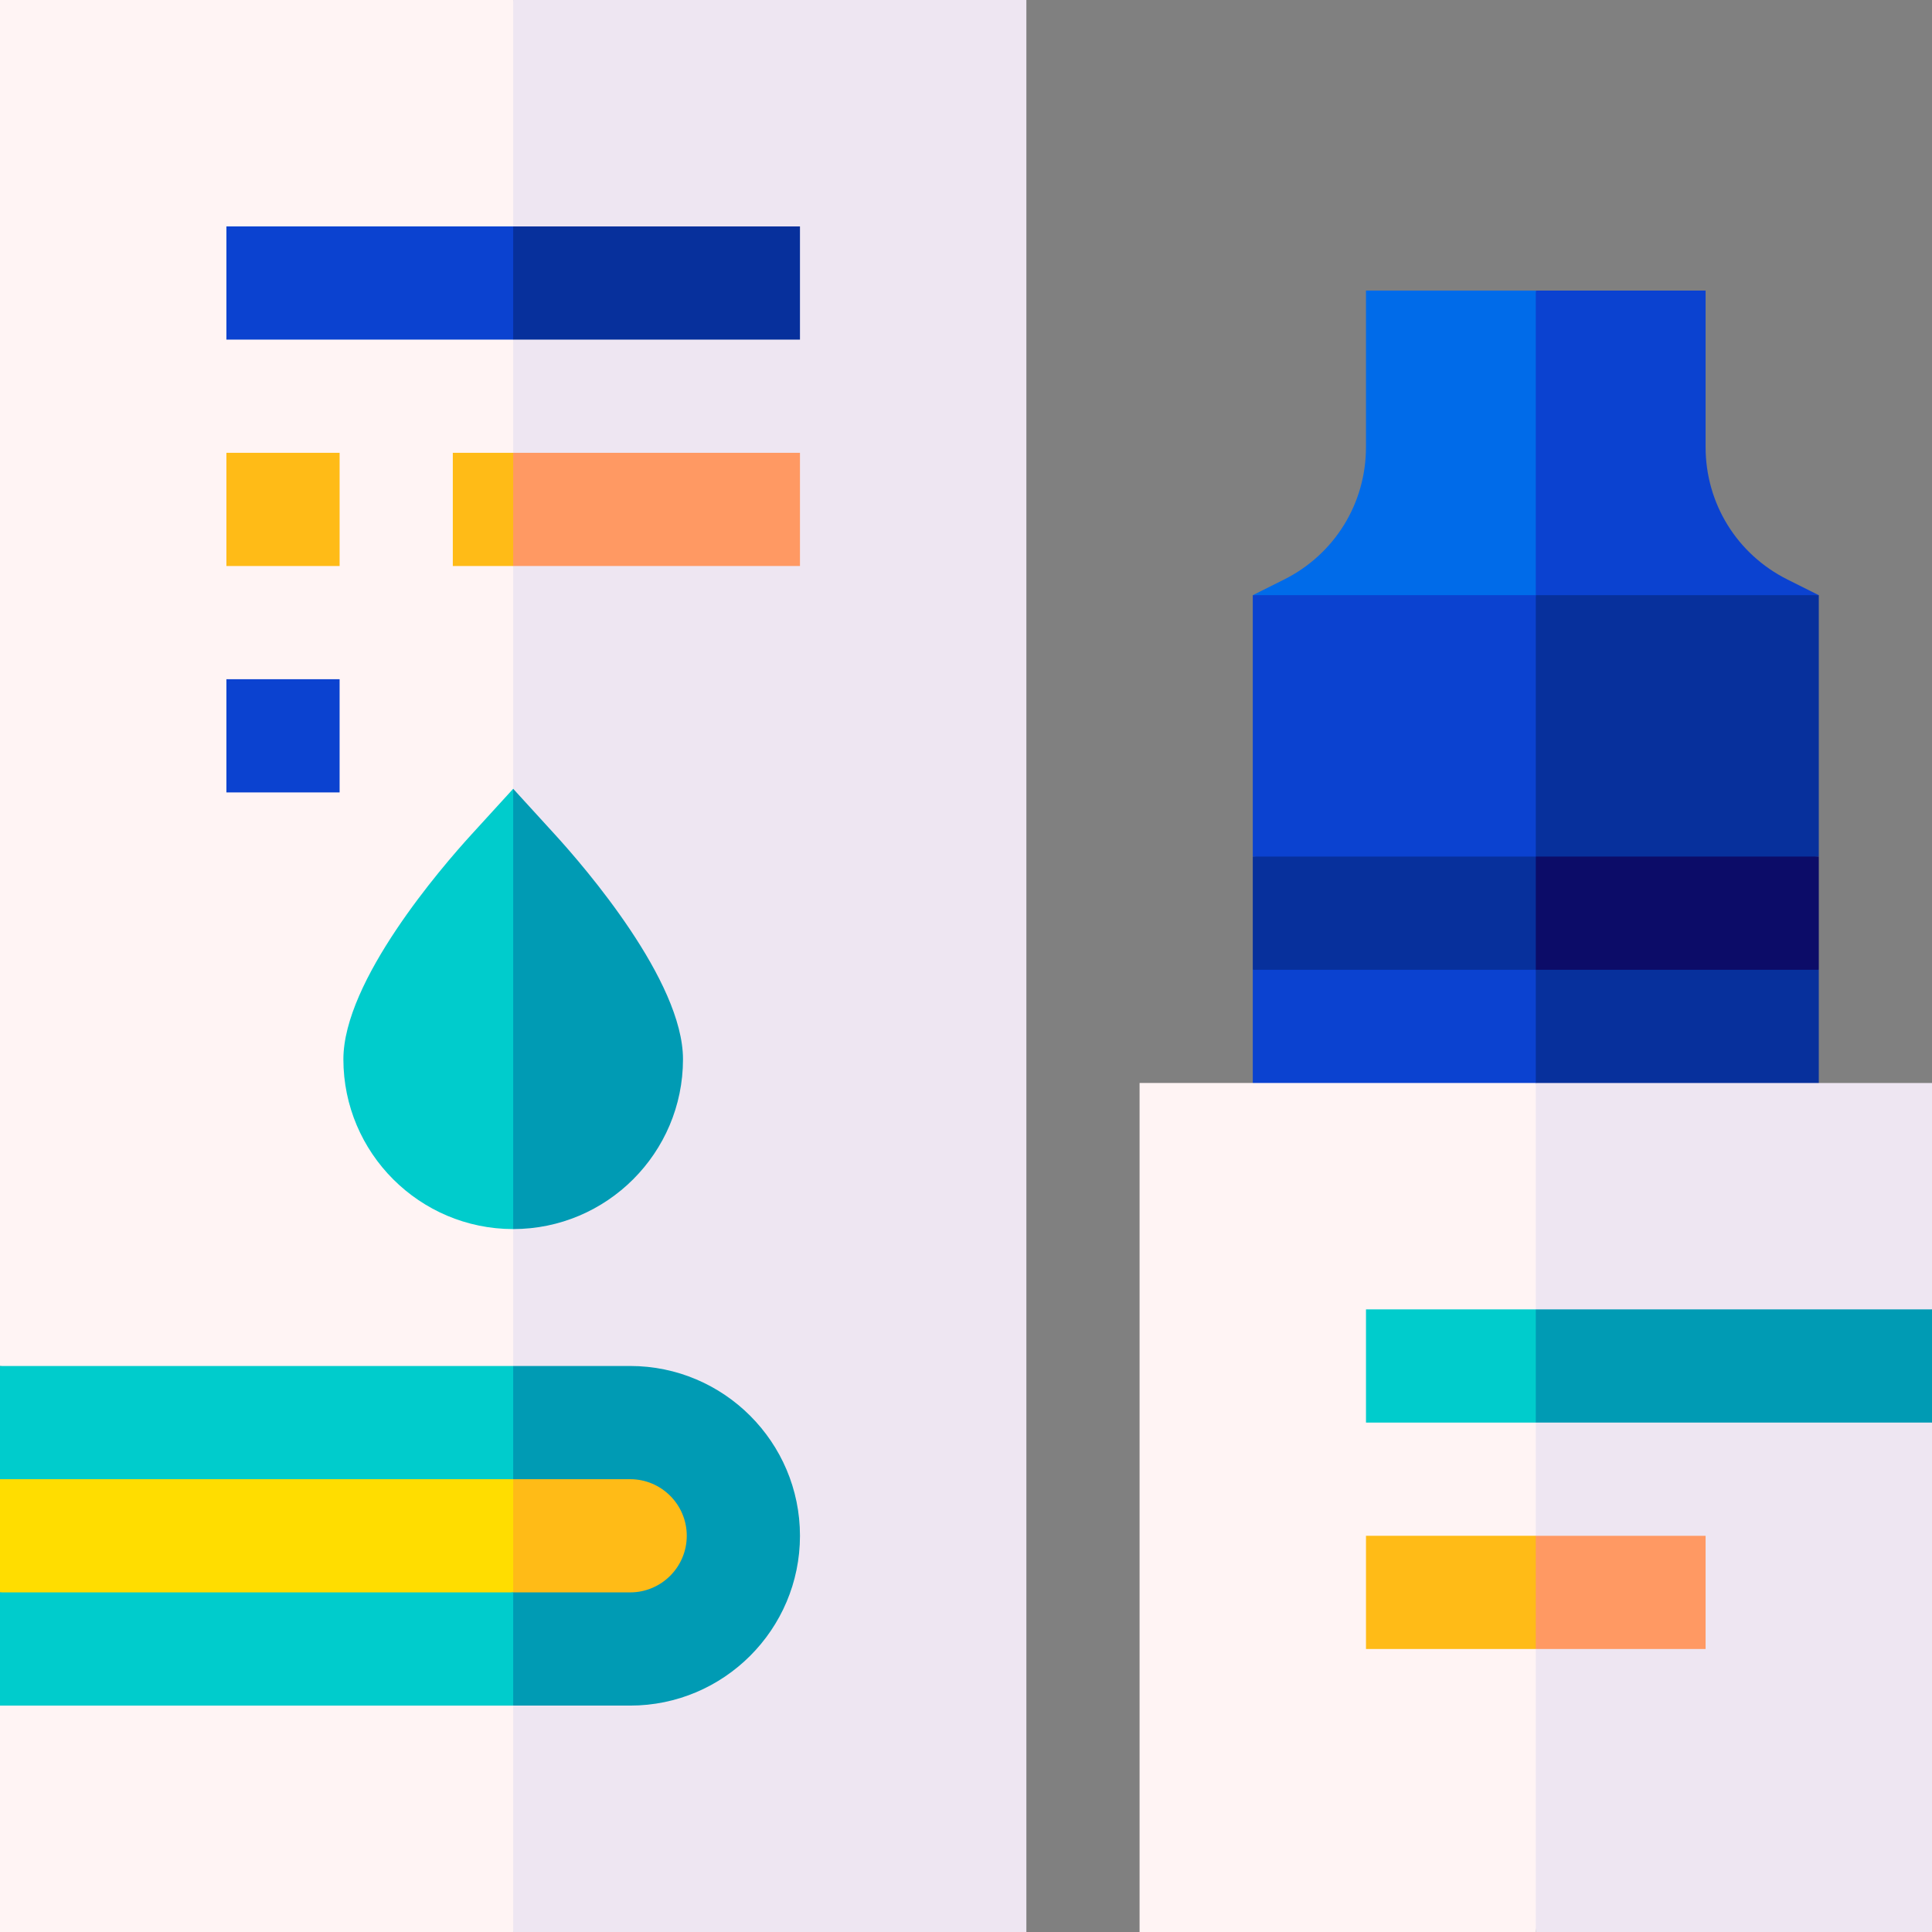 <?xml version="1.0" encoding="UTF-8"?>
<svg xmlns="http://www.w3.org/2000/svg" xmlns:xlink="http://www.w3.org/1999/xlink" version="1.1" width="512" height="512" x="0" y="0" viewBox="0 0 512 512" style="enable-background:new 0 0 512 512" xml:space="preserve">
  <rect x="0" y="0" width="512" height="512" fill="#808080" stroke="none"/>
  <g>
    <path fill="#0B42D0" d="m482 157.729-8.292-4.146C460.318 146.889 452 133.43 452 118.459V77h-45l-10 90.729z" opacity="1" data-original="#0b42d0"></path>
    <path fill="#006BE9" d="M407 77h-45v41.459c0 14.971-8.318 28.43-21.708 35.125L332 157.729l75 10z" opacity="1" data-original="#006be9"></path>
    <path fill="#07309C" d="m397 237 85-10v-69.271h-75z" opacity="1" data-original="#07309c"></path>
    <path fill="#0B42D0" d="M407 157.729h-75V227l75 10z" opacity="1" data-original="#0b42d0"></path>
    <path fill="#0C0C68" d="m397 267 85-10v-30h-75z" opacity="1" data-original="#0c0c68"></path>
    <path fill="#07309C" d="M407 227h-75v30l75 10z" opacity="1" data-original="#07309c"></path>
    <path fill="#07309C" d="M482 257h-75l-10 45h85z" opacity="1" data-original="#07309c"></path>
    <path fill="#0B42D0" d="M332 257h75v45h-75z" opacity="1" data-original="#0b42d0"></path>
    <path fill="#EEE6F2" d="M272 0H136l-10 362 10 150h136z" opacity="1" data-original="#eee6f2"></path>
    <path fill="#FFF4F4" d="M0 0v362l68 10 68-10V0zM0 452v60h136v-60l-68-10z" opacity="1" data-original="#fff4f4"></path>
    <path fill="#0B42D0" d="M60 180h30v30H60z" opacity="1" data-original="#0b42d0"></path>
    <path fill="#EEE6F2" d="M512 287H407l-10 60 10 165h105V377l-10-15 10-15z" opacity="1" data-original="#eee6f2"></path>
    <path fill="#FFF4F4" d="M302 287h105v225H302z" opacity="1" data-original="#fff4f4"></path>
    <path fill="#07309C" d="M212 60h-76l-10 15 10 15h76z" opacity="1" data-original="#07309c"></path>
    <path fill="#FF9963" d="M212 150v-30h-76l-10 15 10 15z" opacity="1" data-original="#ff9963"></path>
    <path fill="#FFBB17" d="M60 120h30v30H60z" opacity="1" data-original="#ffbb17"></path>
    <path fill="#0B42D0" d="M60 60h76v30H60z" opacity="1" data-original="#0b42d0"></path>
    <path fill="#FFBB17" d="M120 120h16v30h-16z" opacity="1" data-original="#ffbb17"></path>
    <path fill="#009BB4" d="M167 362h-31l-10 45 10 45h31c24.813 0 45-20.187 45-45s-20.187-45-45-45zM181 280.716c0-20.771-25.964-50.827-33.922-59.545L136 209.035l-10 58.34 10 58.34c24.813.001 45-20.186 45-44.999z" opacity="1" data-original="#009bb4"></path>
    <path fill="#00CCCC" d="M91 280.716c0 24.813 20.187 45 45 45V209.035l-11.078 12.136C116.964 229.889 91 259.944 91 280.716z" opacity="1" data-original="#00cccc"></path>
    <path fill="#FFBB17" d="M167 422c8.271 0 15-6.729 15-15s-6.729-15-15-15h-31l-10 15 10 15z" opacity="1" data-original="#ffbb17"></path>
    <path fill="#00CCCC" d="M0 362v30l68 10 68-10v-30z" opacity="1" data-original="#00cccc"></path>
    <path fill="#FFDD00" d="m0 422 68 10 68-10v-30H0z" opacity="1" data-original="#ffdd00"></path>
    <path fill="#00CCCC" d="M0 422h136v30H0z" opacity="1" data-original="#00cccc"></path>
    <path fill="#009BB4" d="M512 347H407l-10 15 10 15h105z" opacity="1" data-original="#009bb4"></path>
    <path fill="#FF9963" d="M452 437v-30h-45l-10 15 10 15z" opacity="1" data-original="#ff9963"></path>
    <path fill="#00CCCC" d="M362 347h45v30h-45z" opacity="1" data-original="#00cccc"></path>
    <path fill="#FFBB17" d="M362 407h45v30h-45z" opacity="1" data-original="#ffbb17"></path>
  </g>
</svg>
